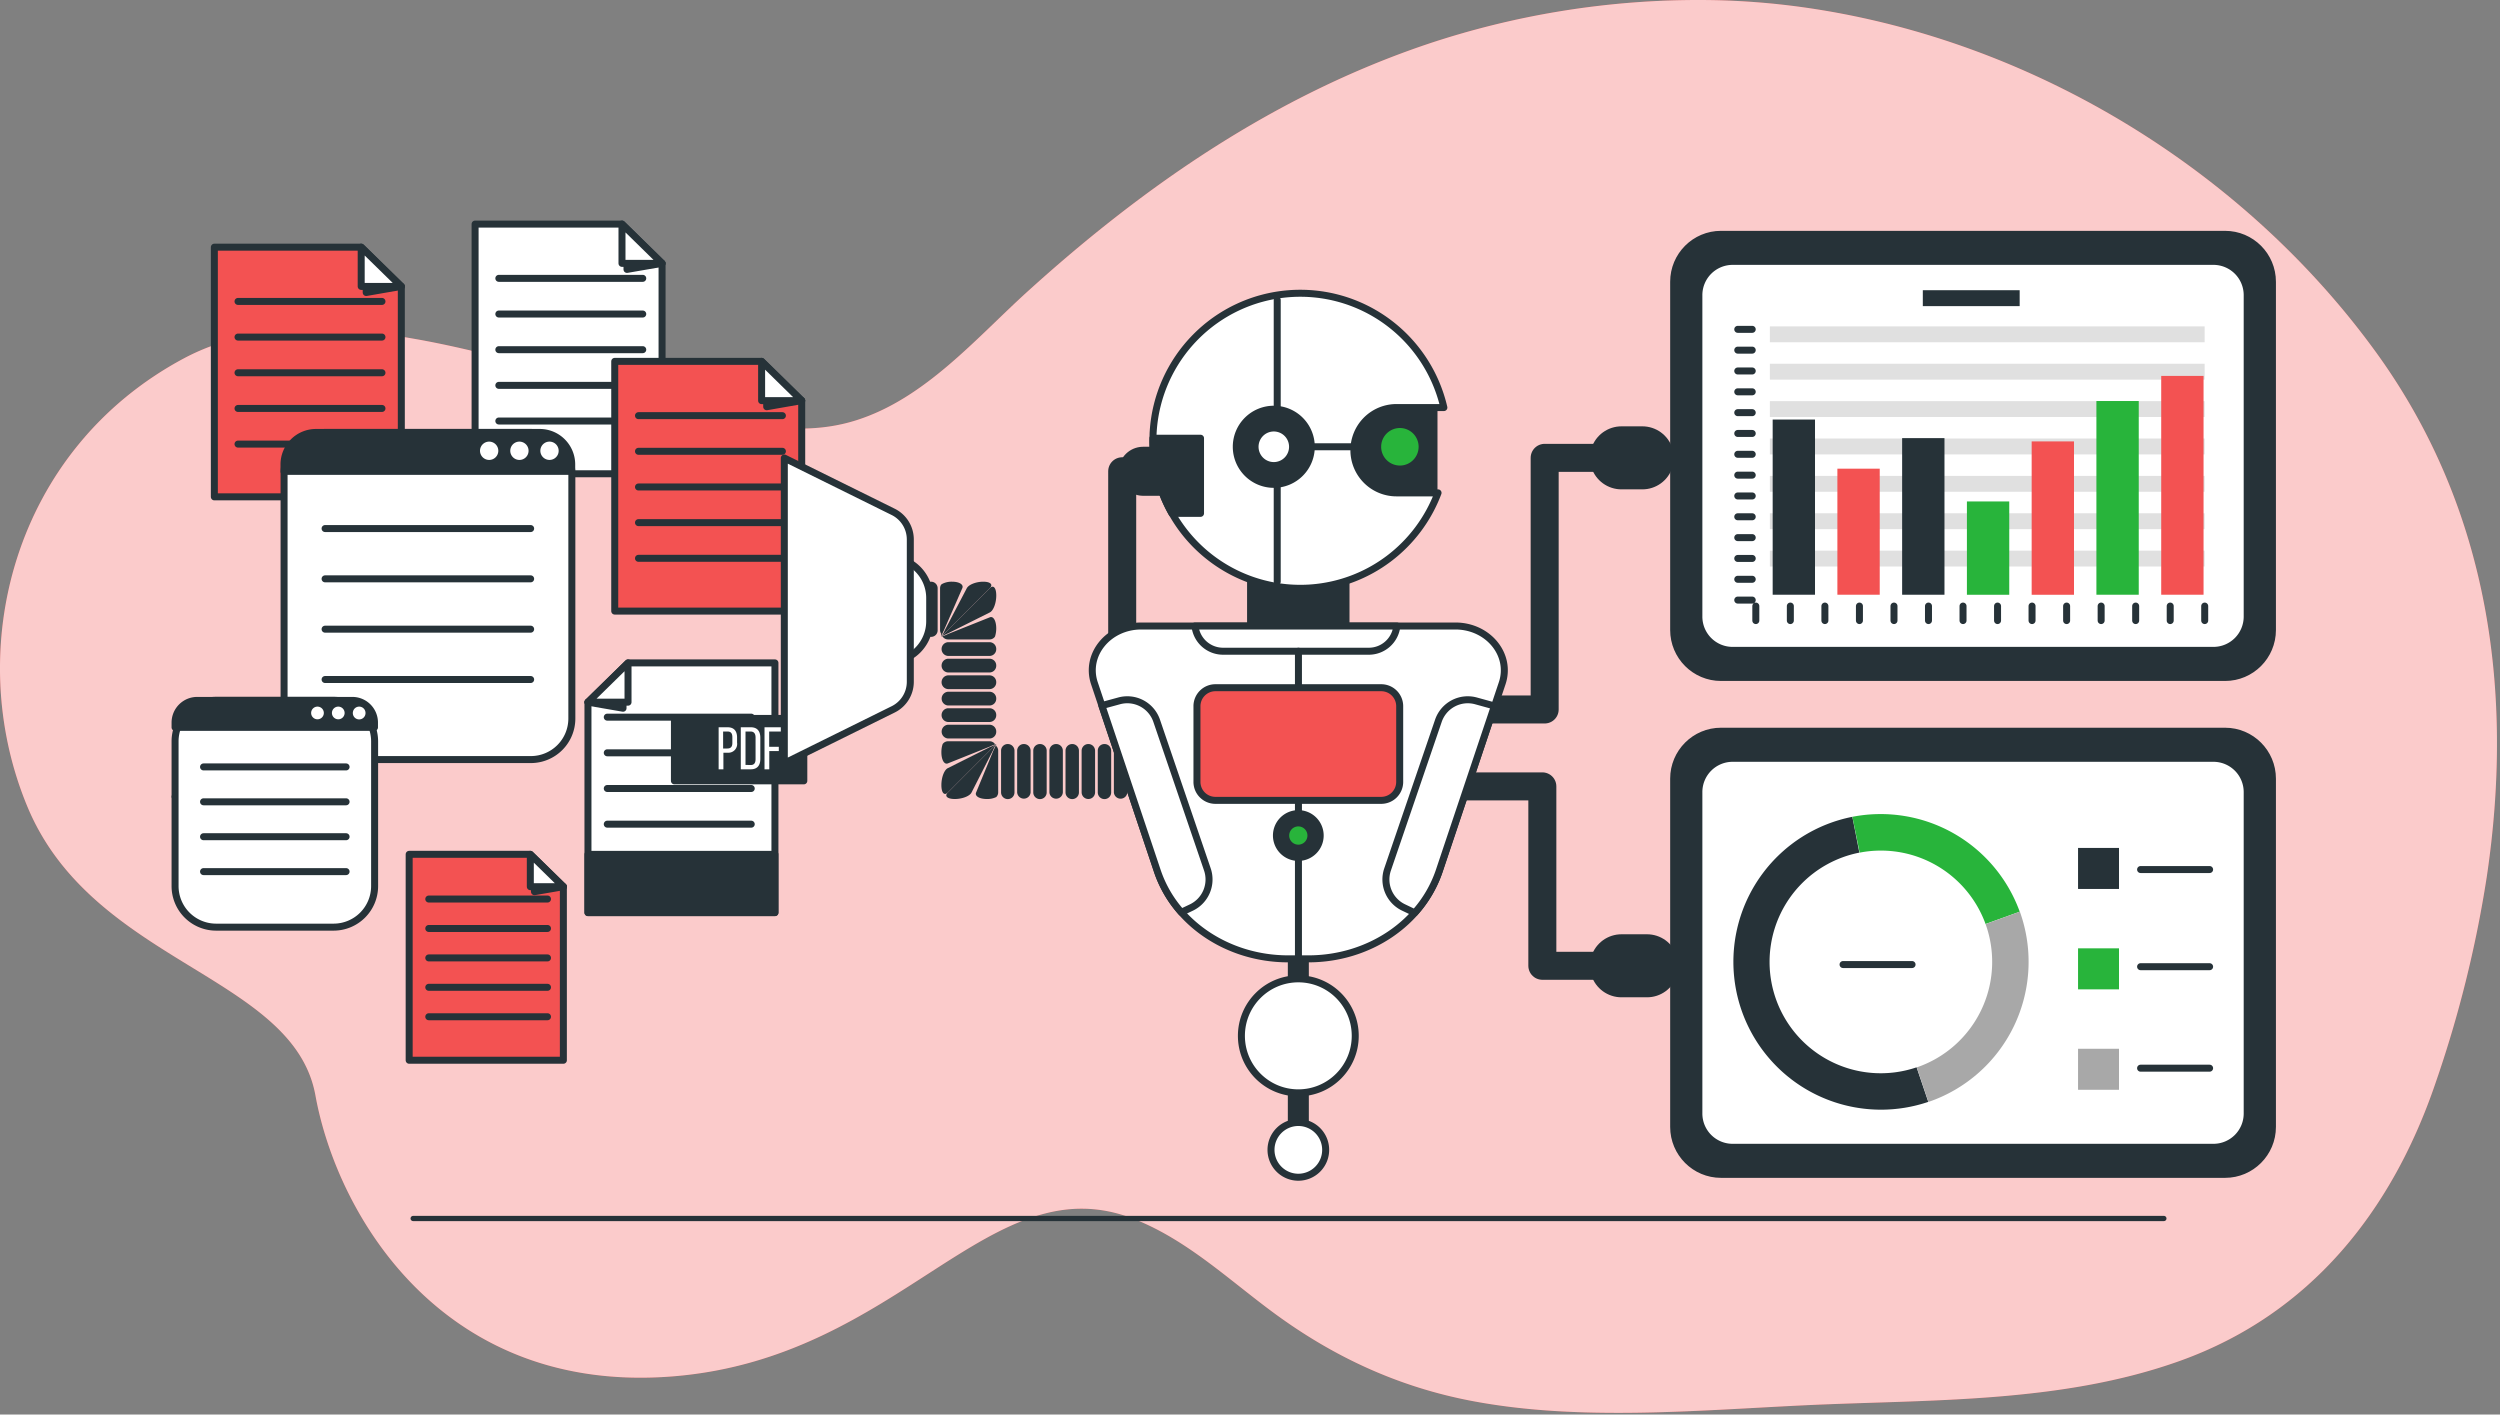 <svg width="357" height="202" fill="none" xmlns="http://www.w3.org/2000/svg"><rect width="100%" height="100%" fill="#808080" stroke="none"/><path d="M355.099 125.283c3.886-26.011.52-52.335-15.672-74.796-18.56-25.709-47.957-43.876-79.207-49.03A107.908 107.908 0 00243.377.003 122.121 122.121 0 00203.74 6.33c-21.567 7.296-40.106 20.007-56.87 35.177-7.446 6.734-14.715 15.374-24.575 18.501-10.234 3.273-21.244-.938-31.219-3.512-18.694-4.826-46.136-15.25-64.763-5.347C1.858 64.177-5.426 92.84 3.94 115.25c9.365 22.41 37.983 23.973 41.104 41.171 3.122 17.198 18.211 42.735 50.991 40.129 32.78-2.606 45.267-30.748 66.08-22.409 7.321 2.934 13.07 8.338 19.298 12.981 8.674 6.484 18.081 10.898 28.758 12.93 15.266 2.908 31.937 1.371 47.348.631 17.691-.855 36.724-.203 53.899-6.395 18.44-6.655 30.085-21.237 36.334-39.519a168.391 168.391 0 007.347-29.486z" fill="#F35252"/><path opacity=".7" d="M355.099 125.283c3.886-26.011.52-52.335-15.672-74.796-18.56-25.709-47.957-43.876-79.207-49.03A107.908 107.908 0 00243.377.003 122.121 122.121 0 00203.74 6.33c-21.567 7.296-40.106 20.007-56.87 35.177-7.446 6.734-14.715 15.374-24.575 18.501-10.234 3.273-21.244-.938-31.219-3.512-18.694-4.826-46.136-15.25-64.763-5.347C1.858 64.177-5.426 92.84 3.94 115.25c9.365 22.41 37.983 23.973 41.104 41.171 3.122 17.198 18.211 42.735 50.991 40.129 32.78-2.606 45.267-30.748 66.08-22.409 7.321 2.934 13.07 8.338 19.298 12.981 8.674 6.484 18.081 10.898 28.758 12.93 15.266 2.908 31.937 1.371 47.348.631 17.691-.855 36.724-.203 53.899-6.395 18.44-6.655 30.085-21.237 36.334-39.519a168.391 168.391 0 007.347-29.486z" fill="#fff"/><path d="M94.543 67.655h-26.7V32h20.98l5.72 5.6v30.055z" fill="#fff" stroke="#263238" stroke-linecap="round" stroke-linejoin="round"/><path d="M89.535 37.014v1.458l5-.865-5-.593z" fill="#263238" stroke="#263238" stroke-linecap="round" stroke-linejoin="round"/><path d="M88.82 32v5.608h5.721L88.821 32z" fill="#fff" stroke="#263238" stroke-linecap="round" stroke-linejoin="round"/><path d="M71.234 39.747h20.55m-20.55 5.097h20.55m-20.55 5.089h20.55m-20.55 5.097h20.55m-20.55 5.09h20.55m-66.78 53.648h3.7m-1.458 3.025h1.456m-3.35 6.05h3.353" stroke="#263238" stroke-linecap="round" stroke-linejoin="round"/><path d="M80.45 151.405H58.43v-29.406h17.298l4.721 4.612v24.794z" fill="#F35252" stroke="#263238" stroke-linecap="round" stroke-linejoin="round"/><path d="M76.324 126.135v1.199l4.13-.715-4.13-.484z" fill="#263238" stroke="#263238" stroke-linecap="round" stroke-linejoin="round"/><path d="M75.73 121.999v4.619h4.721l-4.72-4.619z" fill="#fff" stroke="#263238" stroke-linecap="round" stroke-linejoin="round"/><path d="M61.23 128.383h16.952m-16.952 4.203h16.952m-16.952 4.205h16.952m-16.952 4.197h16.952m-16.952 4.203h16.952" stroke="#263238" stroke-linecap="round" stroke-linejoin="round"/><path d="M57.309 70.952h-26.7V35.297h20.98l5.72 5.594v30.061z" fill="#F35252" stroke="#263238" stroke-linecap="round" stroke-linejoin="round"/><path d="M52.293 40.313v1.458l5.007-.873-5.007-.586z" fill="#263238" stroke="#263238" stroke-linecap="round" stroke-linejoin="round"/><path d="M51.578 35.297v5.601H57.3l-5.72-5.6z" fill="#fff" stroke="#263238" stroke-linecap="round" stroke-linejoin="round"/><path d="M33.988 43.044h20.557m-20.557 5.09h20.557M33.988 53.23h20.557m-20.557 5.097h20.557m-20.557 5.09h20.557" stroke="#263238" stroke-linecap="round" stroke-linejoin="round"/><path d="M114.485 87.263h-26.7v-35.66h20.979l5.721 5.6v30.06z" fill="#F35252" stroke="#263238" stroke-linecap="round" stroke-linejoin="round"/><path d="M109.484 56.617v1.465l5-.873-5-.592z" fill="#263238" stroke="#263238" stroke-linecap="round" stroke-linejoin="round"/><path d="M108.758 51.602v5.608h5.721l-5.721-5.608z" fill="#fff" stroke="#263238" stroke-linecap="round" stroke-linejoin="round"/><path d="M91.176 59.356h20.55m-20.55 5.09h20.55m-20.55 5.096h20.55m-20.55 5.089h20.55m-20.55 5.097h20.55" stroke="#263238" stroke-linecap="round" stroke-linejoin="round"/><path d="M75.803 61.755h-29.38a5.862 5.862 0 00-5.857 5.866v34.98a5.862 5.862 0 005.857 5.867h29.38a5.862 5.862 0 005.857-5.867v-34.98a5.862 5.862 0 00-5.857-5.866z" fill="#fff" stroke="#263238" stroke-linecap="round" stroke-linejoin="round"/><path d="M77.09 61.755H45.12a4.563 4.563 0 00-3.228 1.339 4.576 4.576 0 00-1.337 3.233v.988H81.64v-.981a4.575 4.575 0 00-1.33-3.233 4.56 4.56 0 00-3.22-1.346z" fill="#263238" stroke="#263238" stroke-linecap="round" stroke-linejoin="round"/><path d="M46.422 75.477h29.353m-29.353 7.181h29.353m-29.353 7.188h29.353m-29.353 7.188h29.353" stroke="#263238" stroke-linecap="round" stroke-linejoin="round"/><path d="M71.159 64.37a1.31 1.31 0 00-1.56-1.282 1.306 1.306 0 00-.953 1.783 1.308 1.308 0 001.207.808 1.305 1.305 0 001.306-1.308zm4.321 0a1.31 1.31 0 00-1.562-1.282 1.306 1.306 0 00-.951 1.783 1.309 1.309 0 001.206.808 1.305 1.305 0 001.306-1.308zm4.296 0a1.31 1.31 0 00-1.563-1.282 1.306 1.306 0 00-.948 1.788 1.308 1.308 0 002.414-.005c.065-.159.098-.329.097-.5z" fill="#fff"/><path d="M47.639 100.005H30.857A5.861 5.861 0 0025 105.871v20.659a5.862 5.862 0 005.857 5.866h16.782a5.862 5.862 0 005.856-5.866v-20.659a5.861 5.861 0 00-5.856-5.866z" fill="#fff" stroke="#263238" stroke-linecap="round" stroke-linejoin="round"/><path d="M50.325 100.019H28.163c-.839 0-1.643.333-2.236.928a3.17 3.17 0 00-.927 2.24v.681h28.475v-.681a3.17 3.17 0 00-.922-2.236 3.16 3.16 0 00-2.227-.932z" fill="#263238" stroke="#263238" stroke-linecap="round" stroke-linejoin="round"/><path d="M29.066 109.517H49.42m-20.354 4.98H49.42m-20.354 4.987H49.42m-20.354 4.981H49.42" stroke="#263238" stroke-linecap="round" stroke-linejoin="round"/><path d="M45.338 102.717a.906.906 0 10-.002-1.812.906.906 0 00.002 1.812zm2.969 0a.906.906 0 10-.002-1.812.906.906 0 00.002 1.812zm3.889-.907a.906.906 0 00-1.081-.888.902.902 0 00-.71.712.906.906 0 101.791.176z" fill="#fff"/><path d="M83.96 100.257v30.061h26.701V94.663H89.689l-5.728 5.594z" fill="#fff" stroke="#263238" stroke-linecap="round" stroke-linejoin="round"/><path d="M88.968 99.678v1.458l-5.007-.866 5.007-.592z" fill="#263238" stroke="#263238" stroke-linecap="round" stroke-linejoin="round"/><path d="M89.682 94.663v5.608H83.96l5.72-5.608z" fill="#fff" stroke="#263238" stroke-linecap="round" stroke-linejoin="round"/><path d="M107.276 102.41H86.719m20.557 5.09H86.719m20.557 5.096H86.719m20.557 5.096H86.719" stroke="#263238" stroke-linecap="round" stroke-linejoin="round"/><path d="M110.661 121.999h-26.7v8.326h26.7v-8.326zm4.123-19.405H96.309v8.912h18.475v-8.912z" fill="#263238" stroke="#263238" stroke-linecap="round" stroke-linejoin="round"/><path d="M103.893 103.854c.946 0 1.361.559 1.361 1.465v.723a1.261 1.261 0 01-.326 1.057 1.254 1.254 0 01-1.035.387h-.592v2.371h-.68v-6.003h1.272zm-.047 3.032c.496 0 .734-.231.734-.804v-.797c0-.545-.197-.824-.68-.824h-.639v2.425h.585zm3.368-3.032c.932 0 1.36.566 1.36 1.493v3.025c0 .92-.428 1.485-1.36 1.485h-1.429v-6.003h1.429zm0 5.39c.476 0 .68-.3.68-.845v-3.086c0-.552-.231-.852-.714-.852h-.721v4.769l.755.014zm3.999-2.596v.606h-1.361v2.603h-.68v-6.003h2.381v.607h-1.714v2.187h1.374z" fill="#fff"/><path d="M166.927 106.248a.951.951 0 01.958.943v5.962a.967.967 0 01-.96.894.96.96 0 01-.96-.894v-5.962a.95.95 0 01.962-.943zm-2.321 0a.951.951 0 01.962.943v5.962a.962.962 0 01-1.92 0v-5.962a.953.953 0 01.958-.943zm-2.285 0a.95.95 0 01.957.943v5.962a.948.948 0 01-.957.944.951.951 0 01-.958-.944v-5.962a.943.943 0 01.283-.671.951.951 0 01.675-.272zm-2.301 0a.951.951 0 01.962.943v5.962a.962.962 0 01-1.92 0v-5.962a.953.953 0 01.958-.943zm-2.301 0a.942.942 0 01.675.272.952.952 0 01.282.671v5.962a.955.955 0 01-.957.959.957.957 0 01-.957-.959v-5.962a.942.942 0 01.593-.874.942.942 0 01.364-.069zm-2.305 0a.956.956 0 01.963.943v5.962a.954.954 0 01-.963.944.954.954 0 01-.957-.944v-5.962a.956.956 0 01.957-.943zm-2.3 0a.95.95 0 01.957.943v5.962a.959.959 0 01-.957.959.956.956 0 01-.958-.959v-5.962a.943.943 0 01.283-.671.958.958 0 01.675-.272zm-2.296 0a.95.95 0 01.957.943v5.962a.962.962 0 01-1.92 0v-5.962a.97.97 0 01.287-.671.951.951 0 01.676-.272zm-2.31 0a.951.951 0 01.958.943v5.962a.956.956 0 01-.958.959.957.957 0 01-.957-.959v-5.962a.942.942 0 01.593-.874.946.946 0 01.364-.069zm-2.295 0a.954.954 0 01.957.943v5.962a.967.967 0 01-.96.894.96.96 0 01-.96-.894v-5.962a.95.95 0 01.963-.943zm-2.303 0a.951.951 0 01.958.943v5.962a.956.956 0 01-.958.959.956.956 0 01-.957-.959v-5.962a.943.943 0 01.283-.671.958.958 0 01.674-.272zm-1.65.001a.538.538 0 000 .276.926.926 0 01.207.306.915.915 0 01.074.361v5.962a.932.932 0 01-.281.667 2.875 2.875 0 01-1.332.277c-1.082 0-1.769-.423-1.535-.944l2.456-5.962c.161-.303.298-.619.411-.943z" fill="#263238"/><path d="M142.261 106.249a7.354 7.354 0 00-.484.943l-3.033 5.962c-.245.521-1.316.944-2.399.944-1.082 0-1.524-.423-.978-.944l5.953-5.962.681-.667c.172-.172.26-.276.26-.276z" fill="#263238"/><path d="M142.266 106.249c-.098.079-.19.164-.276.255l-.666.688-5.953 5.962c-.52.521-.941.089-.941-1.042s.421-2.199.941-2.434l5.953-2.981a6.88 6.88 0 00.942-.448z" fill="#263238"/><path d="M142.266 106.249a6.895 6.895 0 00-.942.375l-5.953 2.382c-.52.229-.941-.48-.941-1.59a3.861 3.861 0 01.073-.766c.022-.113.052-.224.088-.334a.262.262 0 01.052-.109l.062-.068a.94.94 0 01.666-.286h5.953a.92.92 0 01.666.286l.057.068c0 .031.037.052.057.047h.162v-.005zm-.003-1.773a.954.954 0 01-.575.901.967.967 0 01-.367.079h-5.952a.986.986 0 010-1.965h5.952a.966.966 0 01.942.985zm0-2.36a.957.957 0 01-.267.687.96.96 0 01-.675.297h-5.952a.983.983 0 01-.912-.982.983.983 0 01.912-.982h5.952a.967.967 0 01.675.293.95.95 0 01.267.687zm0-2.356a.96.96 0 01-.942.985h-5.952a.986.986 0 010-1.965h5.952a.96.96 0 01.942.98zm0-2.335a.954.954 0 01-.575.9.962.962 0 01-.367.08h-5.952a.983.983 0 01-.912-.982.986.986 0 01.912-.983h5.952a.962.962 0 01.942.985zm0-2.381a.958.958 0 01-.575.903.96.96 0 01-.367.082h-5.952a.982.982 0 01-.912-.983.987.987 0 01.912-.982h5.952a.96.96 0 01.942.98zm0-2.356a.954.954 0 01-.575.9.962.962 0 01-.367.08h-5.952a.983.983 0 01-.912-.983.986.986 0 01.912-.982h5.952a.962.962 0 01.942.985zm.001-2.939a3.94 3.94 0 01-.161 1.1.221.221 0 01-.057.104.427.427 0 01-.057.073.942.942 0 01-.666.286h-5.953a.926.926 0 01-.666-.286l-.062-.073c0-.026-.037-.047-.052-.042h-.156c.324-.097.639-.222.941-.375l5.953-2.377c.515-.234.936.48.936 1.59zm.002-4.716c0 1.11-.422 2.199-.942 2.433l-5.953 2.976a8.59 8.59 0 00-.941.47s.104-.084.275-.256l.666-.683 5.953-5.962c.52-.547.942-.088.942 1.022z" fill="#263238"/><path d="M140.408 83.067c1.041 0 1.457.423.916.944l-5.953 5.962-.686.677c-.09.086-.176.176-.255.271.186-.3.351-.614.494-.938l3.122-5.962c.265-.531 1.321-.954 2.362-.954zm-4.444 0c1.041 0 1.691.422 1.447.943l-2.602 5.962a7.957 7.957 0 00-.406.939c.008-.09.008-.181 0-.272v-.14a.932.932 0 01-.161-.526V84.01a.98.98 0 01.073-.37.778.778 0 01.088-.156c.068-.055.141-.102.219-.14a2.918 2.918 0 011.342-.277zm-2.995 0a.937.937 0 01.926.944v5.962a.927.927 0 11-1.852 0V84.01a.939.939 0 01.926-.944zm-2.222 0a.937.937 0 01.926.944v5.962a.928.928 0 01-1.581.656.928.928 0 01-.272-.656V84.01a.939.939 0 01.569-.87.932.932 0 01.358-.074zm-2.222 0a.937.937 0 01.926.944v5.962a.93.93 0 01-1.586.663.934.934 0 01-.271-.663V84.01a.942.942 0 01.573-.87.934.934 0 01.358-.074z" fill="#263238"/><path d="M126.949 94.543V79.57a5.81 5.81 0 014.11 1.705 5.826 5.826 0 011.702 4.117v3.33a5.83 5.83 0 01-1.702 4.116 5.818 5.818 0 01-4.11 1.705z" fill="#fff" stroke="#263238" stroke-linecap="round" stroke-linejoin="round"/><path d="M112 108.984l15.547-7.686a4.393 4.393 0 002.445-3.94V77.033a4.4 4.4 0 00-2.445-3.94L112 65.406v43.578z" fill="#fff" stroke="#263238" stroke-linecap="round" stroke-linejoin="round"/><path d="M231.543 65.38h2.987" stroke="#263238" stroke-width="9" stroke-linecap="round" stroke-linejoin="round"/><path d="M208.621 101.313h11.957V65.38h10.963" stroke="#263238" stroke-width="4" stroke-linecap="round" stroke-linejoin="round"/><path d="M231.543 137.914h3.653" stroke="#263238" stroke-width="9" stroke-linecap="round" stroke-linejoin="round"/><path d="M206.297 112.294h13.949v25.62h11.296m-68.311-70.616h-2.981V94.35" stroke="#263238" stroke-width="4" stroke-linecap="round" stroke-linejoin="round"/><path d="M165.559 67.298h-2.321" stroke="#263238" stroke-width="7" stroke-linecap="round" stroke-linejoin="round"/><path d="M192.209 77.45h-13.627v14.623h13.627V77.449zm12.564-20.226h-13.382v13.164h13.382V57.224z" fill="#263238" stroke="#263238" stroke-linecap="round" stroke-linejoin="round"/><path d="M199.425 70.383h5.927a21.06 21.06 0 01-7.059 9.418 20.996 20.996 0 01-22.511 1.733 21.037 21.037 0 01-8.413-8.227 20.864 20.864 0 01-2.716-10.726c0-.328 0-.662.026-.99a21.094 21.094 0 015.997-13.415 21.021 21.021 0 0127.418-2.241 21.082 21.082 0 018.09 12.263h-6.764a6.076 6.076 0 00-5.619 3.761 6.094 6.094 0 000 4.663 6.078 6.078 0 005.619 3.76h.005z" fill="#fff" stroke="#263238" stroke-linecap="round" stroke-linejoin="round"/><path d="M187.254 63.8h6.088m-10.955-20.96v40.217" stroke="#263238" stroke-linecap="round" stroke-linejoin="round"/><path d="M181.897 69.164a5.358 5.358 0 005.354-5.363 5.358 5.358 0 00-5.354-5.363 5.358 5.358 0 00-5.354 5.363 5.358 5.358 0 005.354 5.363z" fill="#263238" stroke="#263238" stroke-linecap="round" stroke-linejoin="round"/><path d="M184.578 63.8a2.684 2.684 0 00-1.655-2.48 2.676 2.676 0 00-2.921.585 2.691 2.691 0 00.411 4.13 2.68 2.68 0 004.165-2.234z" fill="#fff" stroke="#263238" stroke-linecap="round" stroke-linejoin="round"/><path d="M199.905 66.48c1.477 0 2.674-1.2 2.674-2.68a2.676 2.676 0 00-2.674-2.678 2.677 2.677 0 00-2.675 2.679 2.677 2.677 0 002.675 2.678z" fill="#28B43B"/><path d="M171.434 62.581v10.725h-4.085a20.874 20.874 0 01-2.716-10.725h6.801z" fill="#263238" stroke="#263238" stroke-linecap="round" stroke-linejoin="round"/><path d="M185.402 134.167v31.659" stroke="#263238" stroke-width="3" stroke-linecap="round" stroke-linejoin="round"/><path d="M185.401 156.06c4.488 0 8.127-3.644 8.127-8.14s-3.639-8.141-8.127-8.141c-4.489 0-8.128 3.645-8.128 8.141s3.639 8.14 8.128 8.14zm.001 12.049a3.905 3.905 0 003.903-3.908 3.906 3.906 0 00-3.903-3.909 3.905 3.905 0 00-3.902 3.909 3.905 3.905 0 003.902 3.908zm29.109-70.538l-8.976 26.793c-2.502 7.463-10.088 12.56-18.689 12.56h-2.898c-8.601 0-16.187-5.097-18.685-12.56l-8.98-26.793c-1.364-4.07 1.998-8.177 6.686-8.177h44.856c4.693 0 8.049 4.107 6.686 8.177z" fill="#fff" stroke="#263238" stroke-linecap="round" stroke-linejoin="round"/><path d="M210.761 100.083a4.432 4.432 0 00-5.359 2.846l-7.253 21.221a4.43 4.43 0 002.31 5.451l1.561.746a17.21 17.21 0 003.501-5.983l7.888-23.551-2.648-.73zm-45.588 2.846a4.429 4.429 0 00-5.359-2.846l-2.466.673 7.914 23.608a17.085 17.085 0 003.434 5.91l1.42-.673a4.43 4.43 0 002.186-2.287 4.448 4.448 0 00.109-3.164l-7.238-21.221zm34.297-13.535a4.026 4.026 0 01-4.007 3.601h-20.812a4.031 4.031 0 01-4.006-3.601h28.825z" fill="#fff" stroke="#263238" stroke-linecap="round" stroke-linejoin="round"/><path d="M185.418 136.772V92.996" stroke="#263238" stroke-linecap="round" stroke-linejoin="round"/><path d="M197.243 98.207h-23.684a2.635 2.635 0 00-2.633 2.637v10.809a2.635 2.635 0 002.633 2.637h23.684a2.635 2.635 0 002.633-2.637v-10.809a2.635 2.635 0 00-2.633-2.637z" fill="#F35252" stroke="#263238" stroke-linecap="round" stroke-linejoin="round"/><path d="M185.399 122.44c1.724 0 3.122-1.4 3.122-3.127a3.124 3.124 0 00-3.122-3.126 3.124 3.124 0 00-3.122 3.126 3.125 3.125 0 003.122 3.127z" fill="#263238" stroke="#263238" stroke-linecap="round" stroke-linejoin="round"/><path d="M185.398 120.617a1.302 1.302 0 000-2.606c-.718 0-1.3.583-1.3 1.303 0 .719.582 1.303 1.3 1.303z" fill="#28B43B"/><path d="M317.739 33.464h-71.975c-3.736 0-6.764 3.033-6.764 6.775v49.728c0 3.742 3.028 6.775 6.764 6.775h71.975c3.736 0 6.764-3.033 6.764-6.775V40.24c0-3.742-3.028-6.775-6.764-6.775z" fill="#263238" stroke="#263238" stroke-linecap="round" stroke-linejoin="round"/><path d="M316.081 37.325h-68.665a4.822 4.822 0 00-4.818 4.826V88.05a4.822 4.822 0 004.818 4.826h68.665a4.823 4.823 0 004.819-4.826v-45.9a4.823 4.823 0 00-4.819-4.826z" fill="#fff" stroke="#263238" stroke-linecap="round" stroke-linejoin="round"/><path d="M314.822 46.607h-62.084v2.267h62.084v-2.267zm0 5.337h-62.084v2.267h62.084v-2.267zm0 5.336h-62.084v2.267h62.084V57.28zm0 5.342h-62.084v2.267h62.084v-2.267zm0 5.337h-62.084v2.267h62.084v-2.267zm0 5.336h-62.084v2.267h62.084v-2.267zm0 5.337h-62.084v2.267h62.084v-2.267z" fill="#E0E0E0"/><path d="M259.183 59.912h-6.046v25.015h6.046V59.912z" fill="#263238"/><path d="M268.425 66.927h-6.046v18h6.046v-18z" fill="#F35252"/><path d="M277.671 62.565h-6.046v22.363h6.046V62.565z" fill="#263238"/><path d="M286.921 71.607h-6.046v13.326h6.046V71.607z" fill="#28B43B"/><path d="M296.167 63.034h-6.046v21.899h6.046V63.034z" fill="#F35252"/><path d="M305.413 57.265h-6.046v27.662h6.046V57.265z" fill="#28B43B"/><path d="M314.667 53.68h-6.046v31.247h6.046V53.68z" fill="#F35252"/><path d="M248.152 47.03h2.066M248.152 50h2.066m-2.066 2.976h2.066m-2.066 2.975h2.066m-2.066 2.976h2.066m-2.066 2.971h2.066m-2.066 2.976h2.066m-2.066 2.976h2.066m-2.066 2.975h2.066m-2.066 2.971h2.066m-2.066 2.976h2.066m-2.066 2.975h2.066m-2.066 2.976h2.066m-2.066 2.97h2.066m64.614.855v2.07m-4.926-2.07v2.07m-4.933-2.07v2.07m-4.93-2.07v2.07m-4.93-2.07v2.07m-4.937-2.07v2.07m-4.926-2.07v2.07m-4.93-2.07v2.07m-4.933-2.07v2.07m-4.926-2.07v2.07m-4.934-2.07v2.07m-4.933-2.07v2.07m-4.934-2.07v2.07m-4.93-2.07v2.07" stroke="#263238" stroke-linecap="round" stroke-linejoin="round"/><path d="M288.408 41.442h-13.83v2.273h13.83v-2.273z" fill="#263238"/><path d="M317.739 104.418h-71.975c-3.736 0-6.764 3.034-6.764 6.775v49.729c0 3.741 3.028 6.775 6.764 6.775h71.975c3.736 0 6.764-3.034 6.764-6.775v-49.729c0-3.741-3.028-6.775-6.764-6.775z" fill="#263238" stroke="#263238" stroke-linecap="round" stroke-linejoin="round"/><path d="M316.081 108.286h-68.665a4.822 4.822 0 00-4.818 4.826v45.898a4.822 4.822 0 004.818 4.826h68.665a4.823 4.823 0 004.819-4.826v-45.898a4.823 4.823 0 00-4.819-4.826z" fill="#fff" stroke="#263238" stroke-linecap="round" stroke-linejoin="round"/><path d="M268.605 158.462a21.056 21.056 0 01-14.159-5.473 21.14 21.14 0 01-2.761-28.229 21.076 21.076 0 0112.83-8.12l.999 5.117a15.885 15.885 0 00-12.644 13.25 15.913 15.913 0 003.262 12.234 15.876 15.876 0 0011.15 5.967 15.848 15.848 0 006.406-.796l1.67 4.935a20.961 20.961 0 01-6.753 1.115z" fill="#263238"/><path d="M283.537 131.946a15.917 15.917 0 00-7.112-8.416 15.875 15.875 0 00-10.865-1.773l-1.04-5.118a21.105 21.105 0 0114.446 2.357 21.15 21.15 0 019.451 11.193l-4.88 1.757z" fill="#28B43B"/><path d="M275.381 157.357l-1.67-4.935a15.88 15.88 0 005.421-3.157 15.919 15.919 0 005.329-11.096 15.94 15.94 0 00-.921-6.213l4.896-1.771a21.179 21.179 0 01-.839 16.328 21.128 21.128 0 01-12.216 10.844z" fill="#A8A8A8"/><path d="M302.594 121.085h-5.848v5.858h5.848v-5.858z" fill="#263238"/><path d="M302.594 135.422h-5.848v5.858h5.848v-5.858z" fill="#28B43B"/><path d="M302.594 149.764h-5.848v5.858h5.848v-5.858z" fill="#A8A8A8"/><path d="M305.676 124.17h9.855m-9.855 13.873h9.855m-52.343-.307h9.854m32.634 14.801h9.855" stroke="#263238" stroke-linecap="round" stroke-linejoin="round"/><path d="M309 174H59" stroke="#263238" stroke-width=".75" stroke-miterlimit="10" stroke-linecap="round"/></svg>